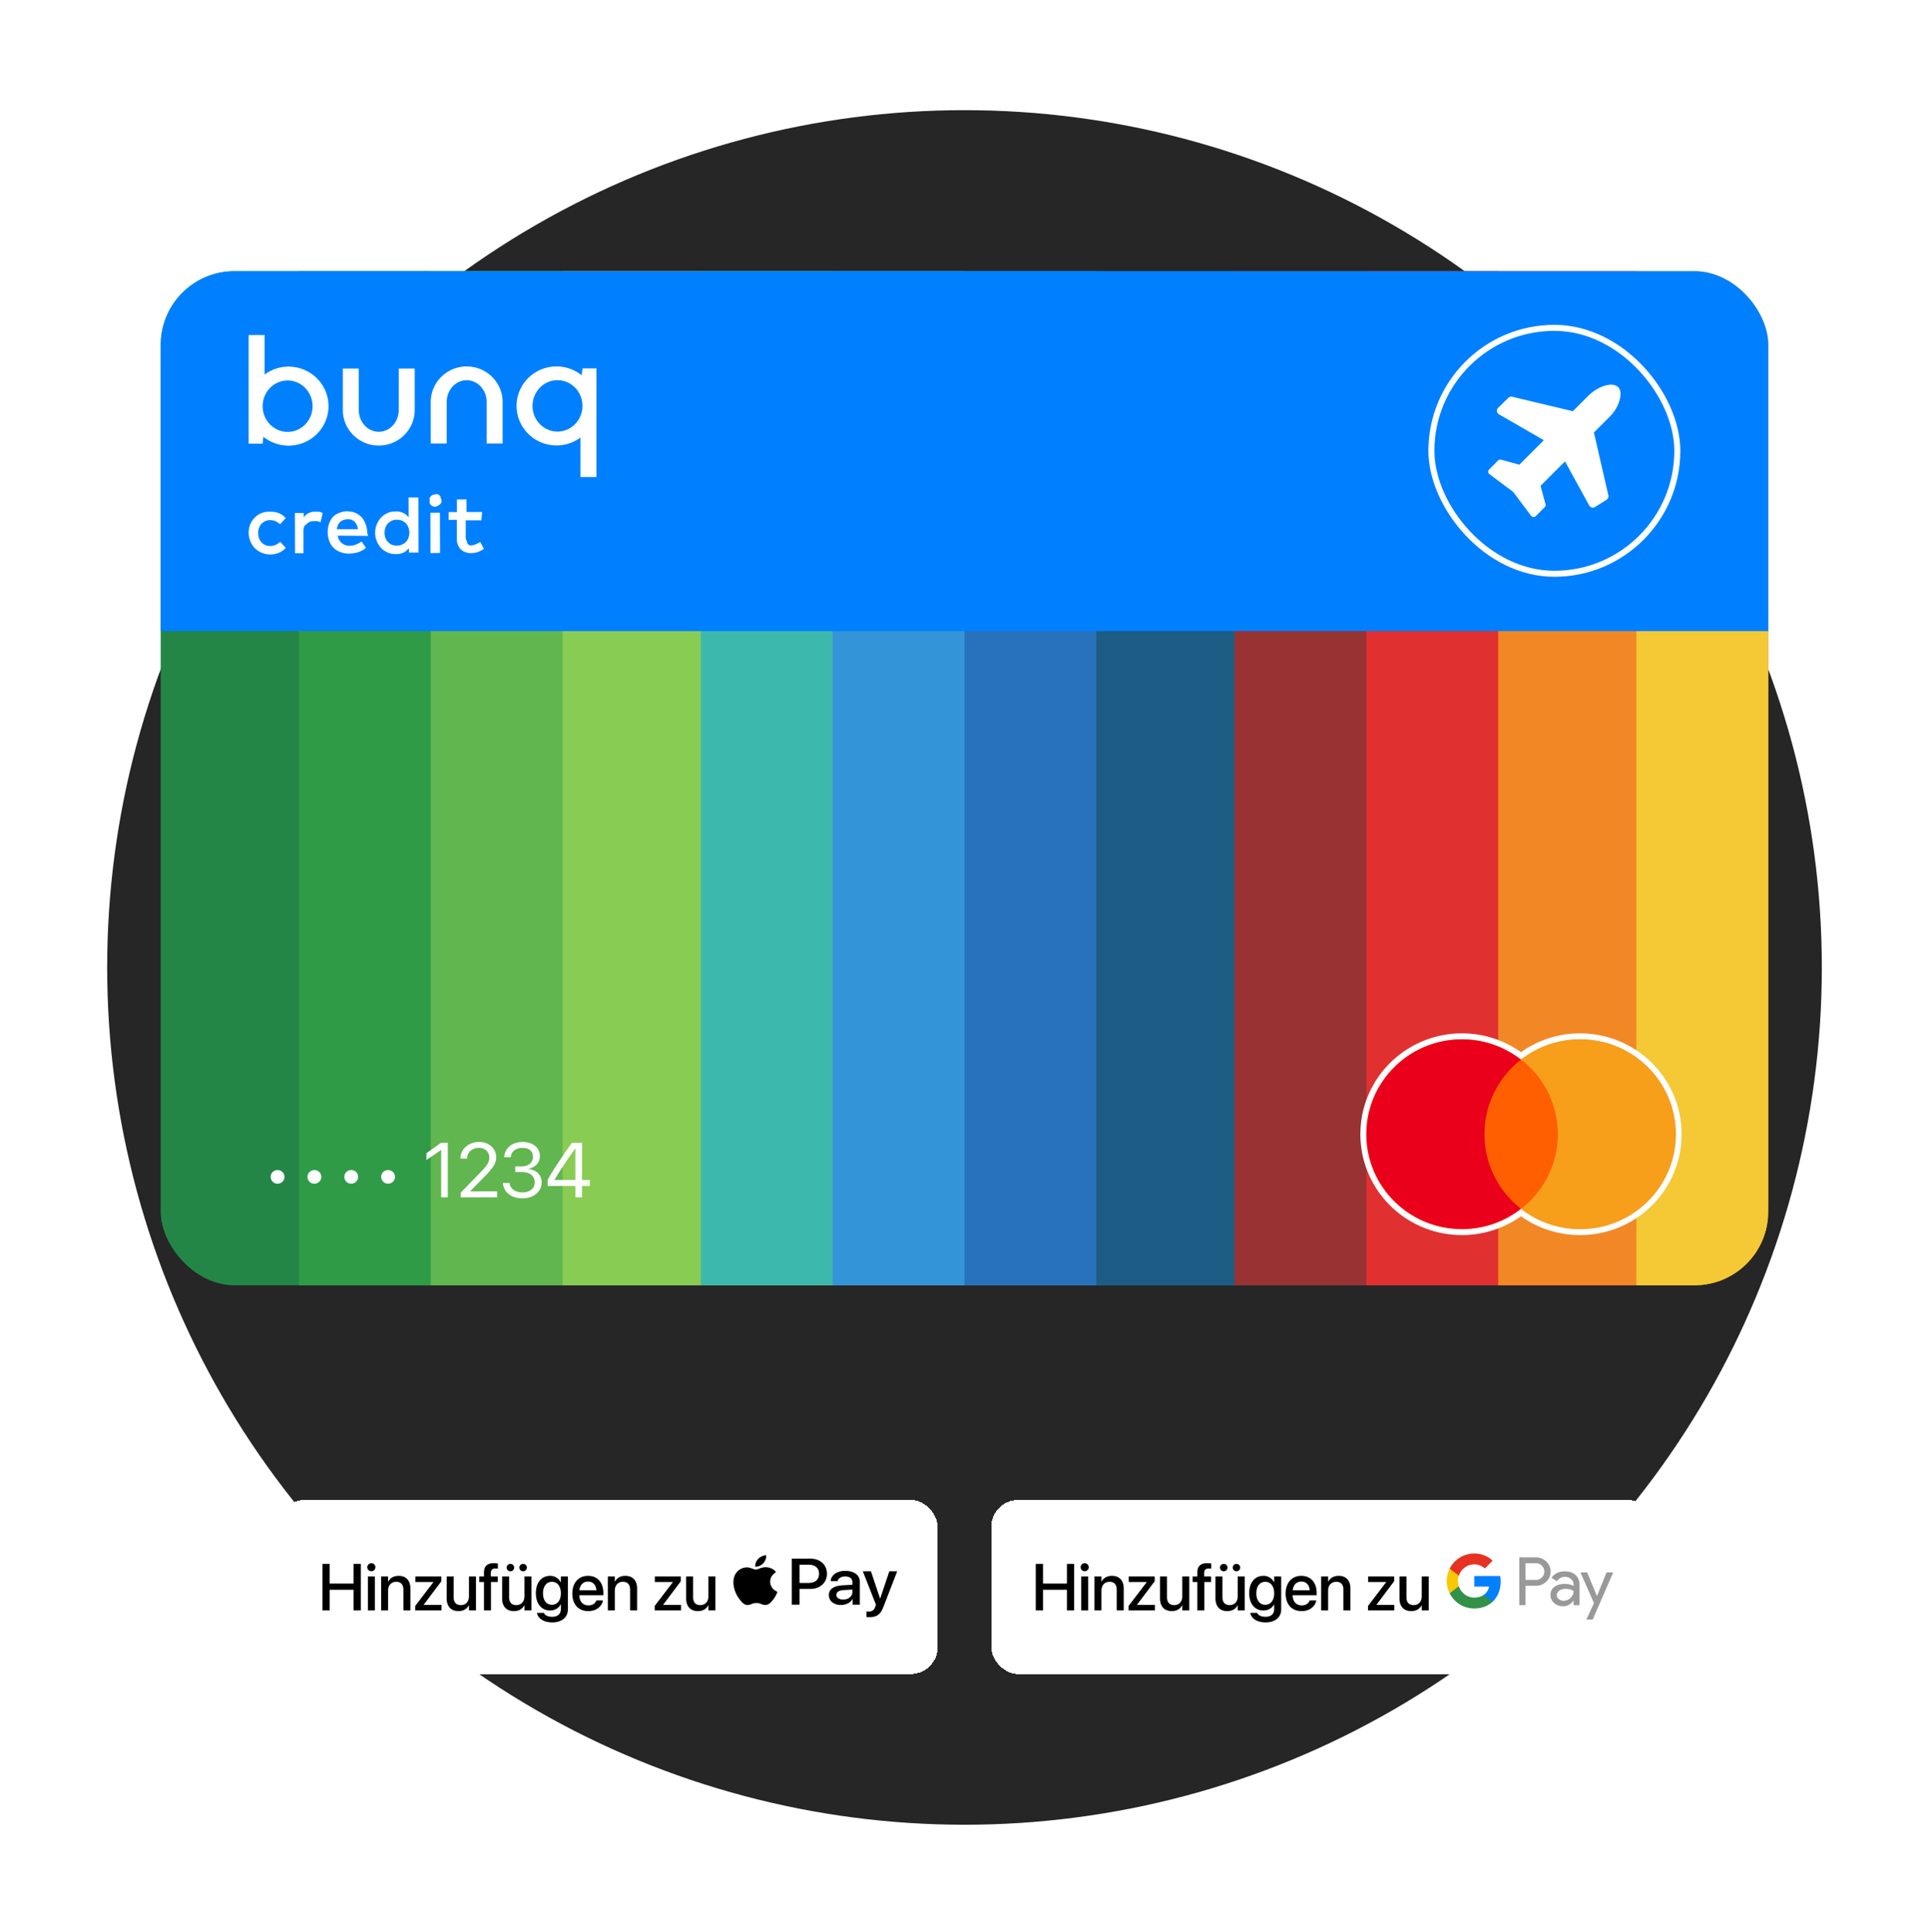 <svg xmlns="http://www.w3.org/2000/svg" width="576" height="577" fill="none"><g clip-path="url(#a)"><circle cx="288" cy="288.895" r="256" fill="#262626"/><g filter="url(#b)"><rect width="197" height="52" x="83" y="423.895" fill="#fff" rx="8" shape-rendering="crispEdges"/><path fill="#000" d="M96.282 456.895v-13.908h2.159v5.879h7.141v-5.879h2.159v13.908h-2.159v-6.159h-7.141v6.159h-2.16Zm14.612-11.701c-.675 0-1.215-.54-1.215-1.195 0-.665.54-1.205 1.215-1.205a1.2 1.2 0 1 1 0 2.4Zm-1.041 11.701v-10.14h2.082v10.14h-2.082Zm3.952 0v-10.14h2.082v1.533h.048c.53-1.031 1.571-1.725 3.104-1.725 2.226 0 3.508 1.436 3.508 3.768v6.564h-2.091v-6.169c0-1.523-.714-2.38-2.159-2.38-1.465 0-2.41 1.06-2.41 2.64v5.909h-2.082Zm10.188 0v-1.34l5.417-7.103v-.039h-5.378v-1.658h7.759v1.427l-5.282 7.026v.038h5.339v1.649h-7.855Zm12.887.202c-2.226 0-3.498-1.436-3.498-3.769v-6.573h2.081v6.169c0 1.532.714 2.38 2.159 2.38 1.465 0 2.41-1.05 2.41-2.631v-5.918h2.091v10.14h-2.091v-1.523h-.048c-.53 1.021-1.562 1.725-3.104 1.725Zm7.634-.202v-8.482h-1.397v-1.658h1.397v-1.079c0-1.966.926-2.891 2.988-2.891.424 0 .887.038 1.166.086v1.542a5.316 5.316 0 0 0-.723-.048c-.934 0-1.378.453-1.378 1.35v1.04h2.063v1.658h-2.024v8.482h-2.092Zm7.895-11.691a1.105 1.105 0 0 1-1.118-1.109c0-.607.491-1.098 1.118-1.098.626 0 1.118.491 1.118 1.098 0 .617-.492 1.109-1.118 1.109Zm3.797 0a1.11 1.11 0 0 1-1.118-1.109c0-.607.501-1.098 1.118-1.098.636 0 1.118.491 1.118 1.098a1.1 1.1 0 0 1-1.118 1.109Zm-2.766 11.893c-2.226 0-3.499-1.436-3.499-3.769v-6.573h2.082v6.169c0 1.532.713 2.38 2.159 2.38 1.465 0 2.41-1.05 2.41-2.631v-5.918h2.091v10.14h-2.091v-1.523h-.049c-.53 1.021-1.561 1.725-3.103 1.725Zm11.47 3.373c-2.602 0-4.25-1.205-4.559-2.756l-.009-.087h2.062l.039.077c.279.646 1.156 1.089 2.457 1.089 1.658 0 2.574-.886 2.574-2.303v-1.388h-.049c-.578 1.099-1.734 1.802-3.19 1.802-2.544 0-4.221-1.995-4.221-5.156v-.01c0-3.18 1.696-5.175 4.27-5.175 1.426 0 2.544.771 3.141 1.918h.049v-1.726h2.091v9.86c0 2.313-1.793 3.855-4.655 3.855Zm-.087-5.262c1.59 0 2.651-1.34 2.651-3.431v-.01c0-2.082-1.07-3.421-2.651-3.421-1.648 0-2.679 1.33-2.679 3.421v.01c0 2.12 1.031 3.431 2.679 3.431Zm10.853 1.889c-2.978 0-4.78-2.034-4.78-5.233v-.01c0-3.171 1.831-5.291 4.674-5.291 2.844 0 4.588 2.043 4.588 5.088v.704h-7.18c.038 1.918 1.089 3.036 2.747 3.036 1.233 0 2.052-.636 2.313-1.397l.029-.078h1.975l-.019.106c-.328 1.61-1.889 3.075-4.347 3.075Zm-.096-8.828c-1.349 0-2.39.915-2.573 2.611h5.089c-.174-1.754-1.157-2.611-2.516-2.611Zm5.919 8.626v-10.14h2.081v1.533h.049c.53-1.031 1.571-1.725 3.103-1.725 2.226 0 3.508 1.436 3.508 3.768v6.564h-2.091v-6.169c0-1.523-.713-2.38-2.159-2.38-1.465 0-2.41 1.06-2.41 2.64v5.909h-2.081Zm13.996 0v-1.34l5.416-7.103v-.039h-5.378v-1.658h7.759v1.427l-5.282 7.026v.038h5.339v1.649h-7.854Zm12.886.202c-2.226 0-3.498-1.436-3.498-3.769v-6.573h2.082v6.169c0 1.532.713 2.38 2.158 2.38 1.465 0 2.41-1.05 2.41-2.631v-5.918h2.091v10.14h-2.091v-1.523h-.048c-.53 1.021-1.562 1.725-3.104 1.725Zm19.555-14.317c-.573.625-1.49 1.118-2.407 1.048-.115-.845.334-1.743.859-2.298.574-.642 1.577-1.1 2.389-1.135.095.88-.277 1.743-.841 2.385Zm.831 1.215c-1.328-.07-2.465.696-3.095.696-.64 0-1.605-.661-2.656-.643-1.366.018-2.636.731-3.334 1.866-1.433 2.272-.372 5.635 1.013 7.483.678.916 1.49 1.919 2.56 1.884 1.013-.035 1.414-.607 2.637-.607 1.232 0 1.585.607 2.655.59 1.109-.018 1.806-.916 2.484-1.832.774-1.038 1.089-2.051 1.108-2.104-.019-.017-2.14-.765-2.159-3.019-.019-1.884 1.672-2.782 1.749-2.835-.956-1.303-2.446-1.444-2.962-1.479Zm7.671-2.553v13.725h2.312v-4.693h3.2c2.923 0 4.977-1.848 4.977-4.524 0-2.677-2.015-4.508-4.9-4.508h-5.589Zm2.312 1.796h2.665c2.006 0 3.153.986 3.153 2.72 0 1.735-1.147 2.729-3.162 2.729h-2.656v-5.449Zm12.4 12.034c1.452 0 2.799-.677 3.41-1.752h.048v1.647h2.14v-6.832c0-1.981-1.72-3.257-4.366-3.257-2.455 0-4.27 1.294-4.337 3.072h2.083c.172-.845 1.022-1.399 2.187-1.399 1.414 0 2.207.607 2.207 1.725v.757l-2.885.159c-2.684.149-4.136 1.162-4.136 2.922 0 1.779 1.499 2.958 3.649 2.958Zm.621-1.628c-1.233 0-2.016-.546-2.016-1.382 0-.863.755-1.365 2.197-1.444l2.57-.15v.775c0 1.285-1.185 2.201-2.751 2.201Zm7.833 5.255c2.255 0 3.315-.792 4.242-3.195l4.06-10.494h-2.35l-2.723 8.108h-.048l-2.722-8.108h-2.417l3.917 9.992-.211.607c-.353 1.03-.926 1.427-1.948 1.427-.182 0-.535-.018-.679-.036v1.647c.134.035.707.052.879.052Z"/></g><g filter="url(#c)"><rect width="198" height="52" x="296" y="423.895" fill="#fff" rx="8" shape-rendering="crispEdges"/><path fill="#000" d="M309.282 456.895v-13.908h2.159v5.879h7.141v-5.879h2.159v13.908h-2.159v-6.159h-7.141v6.159h-2.159Zm14.612-11.701c-.675 0-1.215-.54-1.215-1.195 0-.665.54-1.205 1.215-1.205a1.2 1.2 0 1 1 0 2.4Zm-1.041 11.701v-10.14h2.082v10.14h-2.082Zm3.952 0v-10.14h2.082v1.533h.048c.53-1.031 1.571-1.725 3.104-1.725 2.226 0 3.508 1.436 3.508 3.768v6.564h-2.091v-6.169c0-1.523-.714-2.38-2.159-2.38-1.465 0-2.41 1.06-2.41 2.64v5.909h-2.082Zm10.188 0v-1.34l5.417-7.103v-.039h-5.378v-1.658h7.759v1.427l-5.282 7.026v.038h5.339v1.649h-7.855Zm12.887.202c-2.226 0-3.498-1.436-3.498-3.769v-6.573h2.081v6.169c0 1.532.714 2.38 2.159 2.38 1.465 0 2.41-1.05 2.41-2.631v-5.918h2.091v10.14h-2.091v-1.523h-.048c-.53 1.021-1.562 1.725-3.104 1.725Zm7.634-.202v-8.482h-1.397v-1.658h1.397v-1.079c0-1.966.926-2.891 2.988-2.891.424 0 .887.038 1.166.086v1.542a5.316 5.316 0 0 0-.723-.048c-.934 0-1.378.453-1.378 1.35v1.04h2.063v1.658h-2.024v8.482h-2.092Zm7.895-11.691a1.105 1.105 0 0 1-1.118-1.109c0-.607.491-1.098 1.118-1.098.626 0 1.118.491 1.118 1.098 0 .617-.492 1.109-1.118 1.109Zm3.797 0a1.11 1.11 0 0 1-1.118-1.109c0-.607.501-1.098 1.118-1.098.636 0 1.118.491 1.118 1.098a1.1 1.1 0 0 1-1.118 1.109Zm-2.766 11.893c-2.226 0-3.499-1.436-3.499-3.769v-6.573h2.082v6.169c0 1.532.713 2.38 2.159 2.38 1.465 0 2.41-1.05 2.41-2.631v-5.918h2.091v10.14h-2.091v-1.523h-.049c-.53 1.021-1.561 1.725-3.103 1.725Zm11.47 3.373c-2.602 0-4.25-1.205-4.559-2.756l-.009-.087h2.062l.039.077c.279.646 1.156 1.089 2.457 1.089 1.658 0 2.574-.886 2.574-2.303v-1.388h-.049c-.578 1.099-1.734 1.802-3.19 1.802-2.544 0-4.221-1.995-4.221-5.156v-.01c0-3.18 1.696-5.175 4.27-5.175 1.426 0 2.544.771 3.141 1.918h.049v-1.726h2.091v9.86c0 2.313-1.793 3.855-4.655 3.855Zm-.087-5.262c1.59 0 2.651-1.34 2.651-3.431v-.01c0-2.082-1.07-3.421-2.651-3.421-1.648 0-2.679 1.33-2.679 3.421v.01c0 2.12 1.031 3.431 2.679 3.431Zm10.853 1.889c-2.978 0-4.78-2.034-4.78-5.233v-.01c0-3.171 1.831-5.291 4.674-5.291 2.844 0 4.588 2.043 4.588 5.088v.704h-7.18c.038 1.918 1.089 3.036 2.747 3.036 1.233 0 2.052-.636 2.313-1.397l.029-.078h1.975l-.019.106c-.328 1.61-1.889 3.075-4.347 3.075Zm-.096-8.828c-1.349 0-2.39.915-2.573 2.611h5.089c-.174-1.754-1.157-2.611-2.516-2.611Zm5.919 8.626v-10.14h2.081v1.533h.049c.53-1.031 1.571-1.725 3.103-1.725 2.226 0 3.508 1.436 3.508 3.768v6.564h-2.091v-6.169c0-1.523-.713-2.38-2.159-2.38-1.465 0-2.41 1.06-2.41 2.64v5.909h-2.081Zm13.996 0v-1.34l5.416-7.103v-.039h-5.378v-1.658h7.759v1.427l-5.282 7.026v.038h5.339v1.649h-7.854Zm12.886.202c-2.226 0-3.498-1.436-3.498-3.769v-6.573h2.082v6.169c0 1.532.713 2.38 2.158 2.38 1.465 0 2.41-1.05 2.41-2.631v-5.918h2.091v10.14h-2.091v-1.523h-.048c-.53 1.021-1.562 1.725-3.104 1.725Z"/><path fill="#999" d="M455.508 449.538v5.786h-1.836v-14.289h4.868a4.41 4.41 0 0 1 3.153 1.237 3.97 3.97 0 0 1 1.316 3.016 3.965 3.965 0 0 1-1.316 3.032c-.852.812-1.902 1.217-3.153 1.217l-3.032.001Zm0-6.744v4.988h3.078a2.415 2.415 0 0 0 1.816-.739 2.445 2.445 0 0 0 .738-1.746 2.443 2.443 0 0 0-.738-1.746 2.397 2.397 0 0 0-1.816-.758l-3.078.001Zm11.731 2.434c1.356 0 2.427.363 3.213 1.088.785.725 1.177 1.719 1.176 2.982v6.026h-1.756v-1.357h-.079c-.76 1.117-1.771 1.676-3.033 1.676-1.077 0-1.978-.319-2.703-.958a3.055 3.055 0 0 1-1.088-2.394c0-1.012.383-1.816 1.147-2.414.765-.597 1.786-.896 3.062-.898 1.09 0 1.988.2 2.693.599v-.42a2.094 2.094 0 0 0-.758-1.625 2.606 2.606 0 0 0-1.772-.669c-1.025 0-1.836.433-2.434 1.298l-1.616-1.018c.889-1.277 2.205-1.916 3.948-1.916Zm-2.375 7.103a1.467 1.467 0 0 0 .609 1.197c.406.319.91.488 1.426.479a2.93 2.93 0 0 0 2.065-.858c.608-.572.912-1.243.912-2.014-.573-.456-1.371-.684-2.394-.684-.746 0-1.368.18-1.866.539-.502.365-.752.808-.752 1.341Zm16.842-6.783-6.129 14.085h-1.894l2.274-4.928-4.03-9.157h1.995l2.913 7.022h.04l2.833-7.022h1.998Z"/><path fill="#0080FF" d="M448.09 448.291a9.737 9.737 0 0 0-.141-1.67h-7.741v3.162h4.433a3.784 3.784 0 0 1-1.639 2.494v2.052h2.646c1.55-1.428 2.442-3.541 2.442-6.038Z"/><path fill="#329146" d="M440.208 456.312c2.215 0 4.08-.728 5.44-1.983l-2.646-2.052c-.736.5-1.685.786-2.794.786-2.141 0-3.958-1.444-4.608-3.388h-2.726v2.114a8.205 8.205 0 0 0 7.334 4.523Z"/><path fill="#FAC800" d="M435.6 449.675a4.912 4.912 0 0 1 0-3.142v-2.115h-2.726a8.203 8.203 0 0 0 0 7.371l2.726-2.114Z"/><path fill="#E63223" d="M440.208 443.144a4.453 4.453 0 0 1 3.149 1.232l2.343-2.343a7.885 7.885 0 0 0-5.492-2.138 8.205 8.205 0 0 0-7.334 4.523l2.726 2.115c.65-1.945 2.467-3.389 4.608-3.389Z"/></g><g clip-path="url(#d)"><mask id="e" width="480" height="306" x="48" y="93" maskUnits="userSpaceOnUse" style="mask-type:alpha"><path stroke="#000" stroke-width="3.208" d="M67.251 95.093h441.498c9.746 0 17.647 7.9 17.647 17.646v266.299c-.001 9.746-7.901 17.646-17.647 17.646H67.251c-9.746 0-17.646-7.9-17.647-17.646V112.739c0-9.746 7.901-17.646 17.647-17.646Z"/></mask><g mask="url(#e)"><path fill="#238647" d="M48 80.988h80V383.8H48z"/><path fill="#2F9B47" d="M88 80.988h80V383.8H88z"/><path fill="#62B64F" d="M128 80.988h80V383.8h-80z"/><path fill="#89CC53" d="M168 80.988h80V383.8h-80z"/><path fill="#3DB8AD" d="M208 80.988h80V383.8h-80z"/><path fill="#3394D7" d="M248 80.988h80V383.8h-80z"/><path fill="#2872BC" d="M288 80.988h80V383.8h-80z"/><path fill="#1D5C84" d="M328 80.988h80V383.8h-80z"/><path fill="#993233" d="M368 80.988h80V383.8h-80z"/><path fill="#E13030" d="M408 80.988h80V383.8h-80z"/><path fill="#F28825" d="M448 80.988h80V383.8h-80z"/><path fill="#F5C836" d="M488 80.988h40V383.8h-40z"/></g><path fill="#238647" d="M128.597 80.988v302.813H48V80.988h80.597Z"/><path fill="#2F9B47" d="M168.056 80.988H89.25v302.813h78.806V80.988Z"/><path fill="#62B64F" d="M209.222 80.988h-80.597v302.813h80.597V80.988Z"/><path fill="#89CC53" d="M248.597 80.988H168v302.813h80.597V80.988Z"/><path fill="#3DB8AD" d="M288.056 80.988H209.25v302.813h78.806V80.988Z"/><path fill="#3394D7" d="M327.431 80.988h-78.806v302.813h78.806V80.988Z"/><path fill="#2872BC" d="M368.597 80.988H288v302.813h80.597V80.988Z"/><path fill="#1D5C84" d="M407.972 80.988h-80.597v302.813h80.597V80.988Z"/><path fill="#993233" d="M447.431 80.988h-78.806v302.813h78.806V80.988Z"/><path fill="#E13030" d="M488.597 80.988H408v302.813h80.597V80.988Z"/><path fill="#F28825" d="M527.972 80.988V358.03c0 .369 0 .738-.028 1.085-.339 12.907-6.866 23.342-15.155 24.557-.536.086-1.086.13-1.636.13h-63.778V80.988h80.597Z"/><path fill="#F5C836" d="M528.028 80.988v302.813h-39.403V80.988h39.403Z"/><path fill="#0080FF" d="M48 80.988h480v107.463H48z"/><path fill="#F79E1B" stroke="#fff" stroke-width="1.791" d="M471.801 309.468c16.248 0 29.426 13.082 29.427 29.223 0 16.141-13.179 29.224-29.427 29.224-6.613 0-12.726-2.165-17.635-5.829-4.909 3.664-11.022 5.829-17.635 5.829-16.248 0-29.427-13.083-29.427-29.224.001-16.14 13.179-29.223 29.427-29.223a29.416 29.416 0 0 1 17.635 5.83 29.416 29.416 0 0 1 17.635-5.83Z"/><path fill="#FF5F00" fill-rule="evenodd" d="M441.75 360.839h24.971v-44.538H441.75v44.538Z" clip-rule="evenodd"/><path fill="#EB001B" fill-rule="evenodd" d="M443.266 338.692c0-9.043 4.257-17.087 10.899-22.269a28.52 28.52 0 0 0-17.633-6.06c-15.76 0-28.532 12.688-28.532 28.329 0 15.64 12.772 28.328 28.532 28.328 6.657 0 12.787-2.261 17.633-6.06-6.642-5.182-10.899-13.241-10.899-22.268Z" clip-rule="evenodd"/><path fill="#F79E1B" fill-rule="evenodd" d="M500.415 338.692c0 15.64-12.772 28.328-28.532 28.328-6.657 0-12.787-2.261-17.633-6.06 6.641-5.182 10.899-13.241 10.899-22.268 0-9.028-4.258-17.087-10.899-22.269a28.52 28.52 0 0 1 17.633-6.06c15.76 0 28.532 12.688 28.532 28.329Z" clip-rule="evenodd"/><rect width="73.433" height="73.433" x="427.417" y="97.905" stroke="#fff" stroke-width="1.791" rx="36.716"/><path fill="#fff" d="M479.014 115.239c1.806-.601 3.197-.489 4.175.339.829.978.911 2.27.34 4.174-.572 1.905-1.618 3.422-3.047 4.852l-4.542 4.541 4.317 18.773a1.238 1.238 0 0 1-.546 1.325l-3.42 2.157a1.237 1.237 0 0 1-1.746-.451l-7.238-13.176-7.307 7.306 1.495 5.472c.094.319.019.611-.225.874l-2.708 2.707a.882.882 0 0 1-.649.254h-.057a1.014 1.014 0 0 1-.677-.367l-5.332-7.107-7.109-5.33c-.207-.132-.329-.349-.366-.65-.019-.244.065-.479.253-.704l2.709-2.736a.878.878 0 0 1 .648-.254c.113 0 .188.01.226.029l5.473 1.494 7.307-7.305-13.395-7.729a1.238 1.238 0 0 1-.246-1.958l3.052-2.979c.304-.297.74-.417 1.153-.318l18.096 4.325 4.513-4.512c1.43-1.429 3.047-2.445 4.853-3.046ZM80.65 152.825c.87-.058 1.74.081 2.552.397a4.808 4.808 0 0 1 2.093 1.509l-1.67 1.82a5.898 5.898 0 0 0-1.38-.921 3.884 3.884 0 0 0-1.554-.311c-.493-.012-.98.08-1.432.265a4.628 4.628 0 0 0-1.153.789c-.33.351-.58.777-.731 1.232a3.877 3.877 0 0 0-.301 1.573c.011.541.11 1.077.29 1.583.168.455.423.87.753 1.227.33.323.713.593 1.13.795.453.184.94.265 1.433.248a3.69 3.69 0 0 0 1.646-.334 8.816 8.816 0 0 0 1.363-.893l1.635 1.797a5.474 5.474 0 0 1-2.007 1.445 7.058 7.058 0 0 1-2.55.53 7.053 7.053 0 0 1-2.62-.512 6.532 6.532 0 0 1-2.042-1.354 5.67 5.67 0 0 1-1.28-1.981 6.401 6.401 0 0 1-.575-2.557 6.98 6.98 0 0 1 .464-2.552 5.677 5.677 0 0 1 1.275-1.964 5.53 5.53 0 0 1 2.047-1.428 6.555 6.555 0 0 1 2.62-.415l-.005.012Zm13.526-.029 1.108.012c.376.08.736.213 1.066.403l-.637 2.747a5.278 5.278 0 0 0-.974-.334 3.889 3.889 0 0 0-1.067.006 3.214 3.214 0 0 0-1.148.173 2.965 2.965 0 0 0-.893.639 2.61 2.61 0 0 0-.788.743c-.163.443-.244.91-.232 1.376l.011 6.652h-2.516l-.04-12.025h2.62l.006 1.365a3.522 3.522 0 0 1 1.484-1.348 4.776 4.776 0 0 1 2-.42v.011Zm9.642-.086c.811 0 1.611.155 2.359.455a5.916 5.916 0 0 1 1.815 1.29 6.05 6.05 0 0 1 1.148 1.987c.359.864.527 1.791.493 2.718.081.144.133.3.156.461l.134.403-9.068-.069c.052.461.197.904.435 1.302a3.536 3.536 0 0 0 1.896 1.537 4.685 4.685 0 0 0 3.107-.201 6.037 6.037 0 0 0 1.67-.893l1.316 1.866a6.093 6.093 0 0 1-2.447 1.354 9.755 9.755 0 0 1-2.736.385 6.577 6.577 0 0 1-2.51-.478 5.435 5.435 0 0 1-2.006-1.261 5.539 5.539 0 0 1-1.258-2.021 7.184 7.184 0 0 1-.464-2.73c0-.881.15-1.757.452-2.586a5.929 5.929 0 0 1 1.258-2.027 5.362 5.362 0 0 1 2-1.141 6.252 6.252 0 0 1 2.458-.397l-.197.029-.011.017Zm.029 2.361a3.583 3.583 0 0 0-1.305.225c-.359.132-.69.322-.985.564a3.629 3.629 0 0 0-.969 2.171l6.285-.011a3.83 3.83 0 0 0-.98-2.217 2.868 2.868 0 0 0-.968-.588 2.955 2.955 0 0 0-1.119-.173l.041.023v.006Zm14.372-2.361c.771-.012 1.53.15 2.226.466a4.563 4.563 0 0 1 1.571 1.302l-.011-5.932h2.933l.035 16.454-2.858.018-.041-1.36a4.051 4.051 0 0 1-1.525 1.325 4.94 4.94 0 0 1-2.261.472 5.738 5.738 0 0 1-2.539-.466 6.116 6.116 0 0 1-1.925-1.319 6.725 6.725 0 0 1-1.693-3.369 6.69 6.69 0 0 1 .389-3.75 7.033 7.033 0 0 1 1.287-2.039 6.37 6.37 0 0 1 2-1.347 5.262 5.262 0 0 1 2.342-.426l.064-.023.006-.006Zm.284 2.511a2.792 2.792 0 0 0-1.525.294c-.435.19-.823.466-1.142.823a3.403 3.403 0 0 0-.759 1.244 4.623 4.623 0 0 0-.261 1.492c.005.518.098 1.037.266 1.526.18.449.435.864.754 1.227.319.351.707.628 1.136.823a4.06 4.06 0 0 0 1.543.283 3.929 3.929 0 0 0 2.707-1.1c.33-.352.58-.772.73-1.233a4.409 4.409 0 0 0 0-3.087 3.684 3.684 0 0 0-.753-1.227 3.326 3.326 0 0 0-1.131-.794 3.701 3.701 0 0 0-1.617-.294l.04.023h.012Zm12.899 9.889-2.852.046-.04-12.031 2.858-.018.029 11.997.005.006Zm12.361-9.728h-4.696v5.287c.064.34.174.674.33.991.029.247.11.489.238.708.174.202.394.363.644.473.249.034.504.028.753-.012a4.278 4.278 0 0 0 1.212-.397 8.661 8.661 0 0 0 1.183-.594l1.072 2.079a9.017 9.017 0 0 1-1.681.864 5.662 5.662 0 0 1-2.052.369 3.594 3.594 0 0 1-1.74-.248 4.152 4.152 0 0 1-1.513-.91 4.46 4.46 0 0 1-.899-1.658 4.653 4.653 0 0 1-.185-1.895l-.012-5.212-2.446.017.011-2.338 2.459.017-.012-3.772 2.858-.018.012 3.767 4.655-.023-.203 2.505h.012Zm-14.459-7.625a1.337 1.337 0 0 0-.621.409 1.864 1.864 0 0 0-.394.576v1.474c.105.213.226.415.377.599.186.156.388.282.609.38.232.086.481.121.724.104a1.51 1.51 0 0 0 .714-.236c.214-.104.411-.242.591-.398.162-.121.296-.27.406-.443.098-.231.139-.478.133-.732a2.147 2.147 0 0 0-.249-.743 1.29 1.29 0 0 0-.249-.743l-.592-.42a1.867 1.867 0 0 0-.759.012 3.98 3.98 0 0 0-.563.184l-.145-.023h.018Z"/><path fill="#fff" fill-rule="evenodd" d="M119.068 110.051h4.764v12.391c0 5.855-4.807 10.615-10.729 10.615-5.922 0-10.728-4.76-10.728-10.615v-12.391h4.763v12.391c0 3.581 2.675 6.494 5.965 6.494s5.965-2.913 5.965-6.494v-12.391Zm26.25 22.381h4.764v-12.391c0-5.855-4.807-10.615-10.729-10.615-5.922 0-10.728 4.76-10.728 10.615v12.391h4.763v-12.391c0-3.581 2.675-6.494 5.965-6.494s5.965 2.913 5.965 6.494v12.391Zm-66.891.06H74.25v-10.614h.014c0-.199-.014-.398-.014-.597v-21.23h4.763v11.794a11.98 11.98 0 0 1 7.153-2.359c6.58 0 11.93 5.286 11.93 11.795 0 6.508-5.336 11.794-11.93 11.794-2.847 0-5.465-.995-7.525-2.643l-.228 2.06h.014Zm7.452-18.871c4.12 0 7.453 3.439 7.453 7.674s-3.333 7.673-7.453 7.673-7.452-3.438-7.452-7.673c0-4.235 3.333-7.674 7.452-7.674Zm88.04-3.613h4.176v10.615h-.014c0 .199.014.398.014.597v21.23h-4.763v-11.794a11.978 11.978 0 0 1-7.152 2.359c-6.58 0-11.93-5.287-11.93-11.795s5.336-11.794 11.93-11.794c2.846 0 5.464.994 7.524 2.643l.229-2.061h-.014Zm-7.453 18.871c-4.12 0-7.453-3.438-7.453-7.673 0-4.235 3.333-7.673 7.453-7.673s7.453 3.438 7.453 7.673c0 4.235-3.333 7.673-7.453 7.673Z" clip-rule="evenodd"/><path fill="#fff" d="M131.725 357.54h1.992v-16.29h-2.006l-4.385 3.118v2.046l4.357-3.008h.042v14.134Zm5.74-11.578h1.992c0-1.826 1.535-3.2 3.554-3.2 1.882 0 3.099 1.277 3.099 2.884 0 1.36-.512 2.239-2.739 4.533l-5.796 5.975v1.401h10.873v-1.8h-8.051v-.041l3.915-3.969c3.029-3.077 3.859-4.409 3.859-6.208 0-2.473-2.103-4.533-5.146-4.533-3.043 0-5.546 2.115-5.546 4.972l-.014-.014Zm16.362 4.036h2.061c2.324 0 3.763 1.127 3.763 3.146 0 1.703-1.467 2.925-3.624 2.925-2.158 0-3.735-1.098-3.86-2.815h-1.978c.153 2.692 2.421 4.587 5.838 4.587 3.236 0 5.712-1.95 5.712-4.752 0-2.308-1.632-3.791-4.025-3.997v-.041c2.061-.426 3.5-1.813 3.5-3.832 0-2.322-1.909-4.203-5.201-4.203-3.085 0-5.256 1.771-5.478 4.532h1.978c.125-1.758 1.563-2.774 3.5-2.774 2.116 0 3.14 1.099 3.14 2.706s-1.37 2.815-3.334 2.815h-1.978v1.717l-.014-.014Zm17.983 7.542h1.991v-3.379h2.324v-1.786h-2.324v-11.111h-3.043c-3.886 5.521-5.823 8.488-7.22 11.056v1.841h8.272v3.379Zm-6.239-5.22c1.301-2.252 3.099-4.972 6.211-9.381h.028v9.423h-6.239v-.042Zm-80.625-.893a2.059 2.059 0 0 1-2.06 2.047 2.05 2.05 0 0 1-2.062-2.047c0-1.14.927-2.032 2.061-2.032s2.061.906 2.061 2.032Zm10.995 0a2.059 2.059 0 0 1-2.06 2.047 2.05 2.05 0 0 1-2.062-2.047c0-1.14.927-2.032 2.061-2.032 1.135 0 2.061.906 2.061 2.032Zm10.996 0a2.058 2.058 0 0 1-2.061 2.047 2.05 2.05 0 0 1-2.061-2.047c0-1.14.927-2.032 2.061-2.032 1.135 0 2.061.906 2.061 2.032Zm11.011 0a2.059 2.059 0 0 1-2.061 2.047 2.05 2.05 0 0 1-2.061-2.047c0-1.14.927-2.032 2.061-2.032s2.061.906 2.061 2.032Z"/></g></g><defs><clipPath id="a"><path fill="#fff" d="M32 32.895h512v512H32z"/></clipPath><clipPath id="d"><rect width="480" height="302.812" x="48" y="80.988" fill="#fff" rx="22"/></clipPath><filter id="b" width="245" height="100" x="59" y="423.895" color-interpolation-filters="sRGB" filterUnits="userSpaceOnUse"><feFlood flood-opacity="0" result="BackgroundImageFix"/><feColorMatrix in="SourceAlpha" result="hardAlpha" values="0 0 0 0 0 0 0 0 0 0 0 0 0 0 0 0 0 0 127 0"/><feOffset dy="24"/><feGaussianBlur stdDeviation="12"/><feComposite in2="hardAlpha" operator="out"/><feColorMatrix values="0 0 0 0 0 0 0 0 0 0 0 0 0 0 0 0 0 0 0.15 0"/><feBlend in2="BackgroundImageFix" result="effect1_dropShadow_1_42237"/><feBlend in="SourceGraphic" in2="effect1_dropShadow_1_42237" result="shape"/></filter><filter id="c" width="246" height="100" x="272" y="423.895" color-interpolation-filters="sRGB" filterUnits="userSpaceOnUse"><feFlood flood-opacity="0" result="BackgroundImageFix"/><feColorMatrix in="SourceAlpha" result="hardAlpha" values="0 0 0 0 0 0 0 0 0 0 0 0 0 0 0 0 0 0 127 0"/><feOffset dy="24"/><feGaussianBlur stdDeviation="12"/><feComposite in2="hardAlpha" operator="out"/><feColorMatrix values="0 0 0 0 0 0 0 0 0 0 0 0 0 0 0 0 0 0 0.15 0"/><feBlend in2="BackgroundImageFix" result="effect1_dropShadow_1_42237"/><feBlend in="SourceGraphic" in2="effect1_dropShadow_1_42237" result="shape"/></filter></defs></svg>